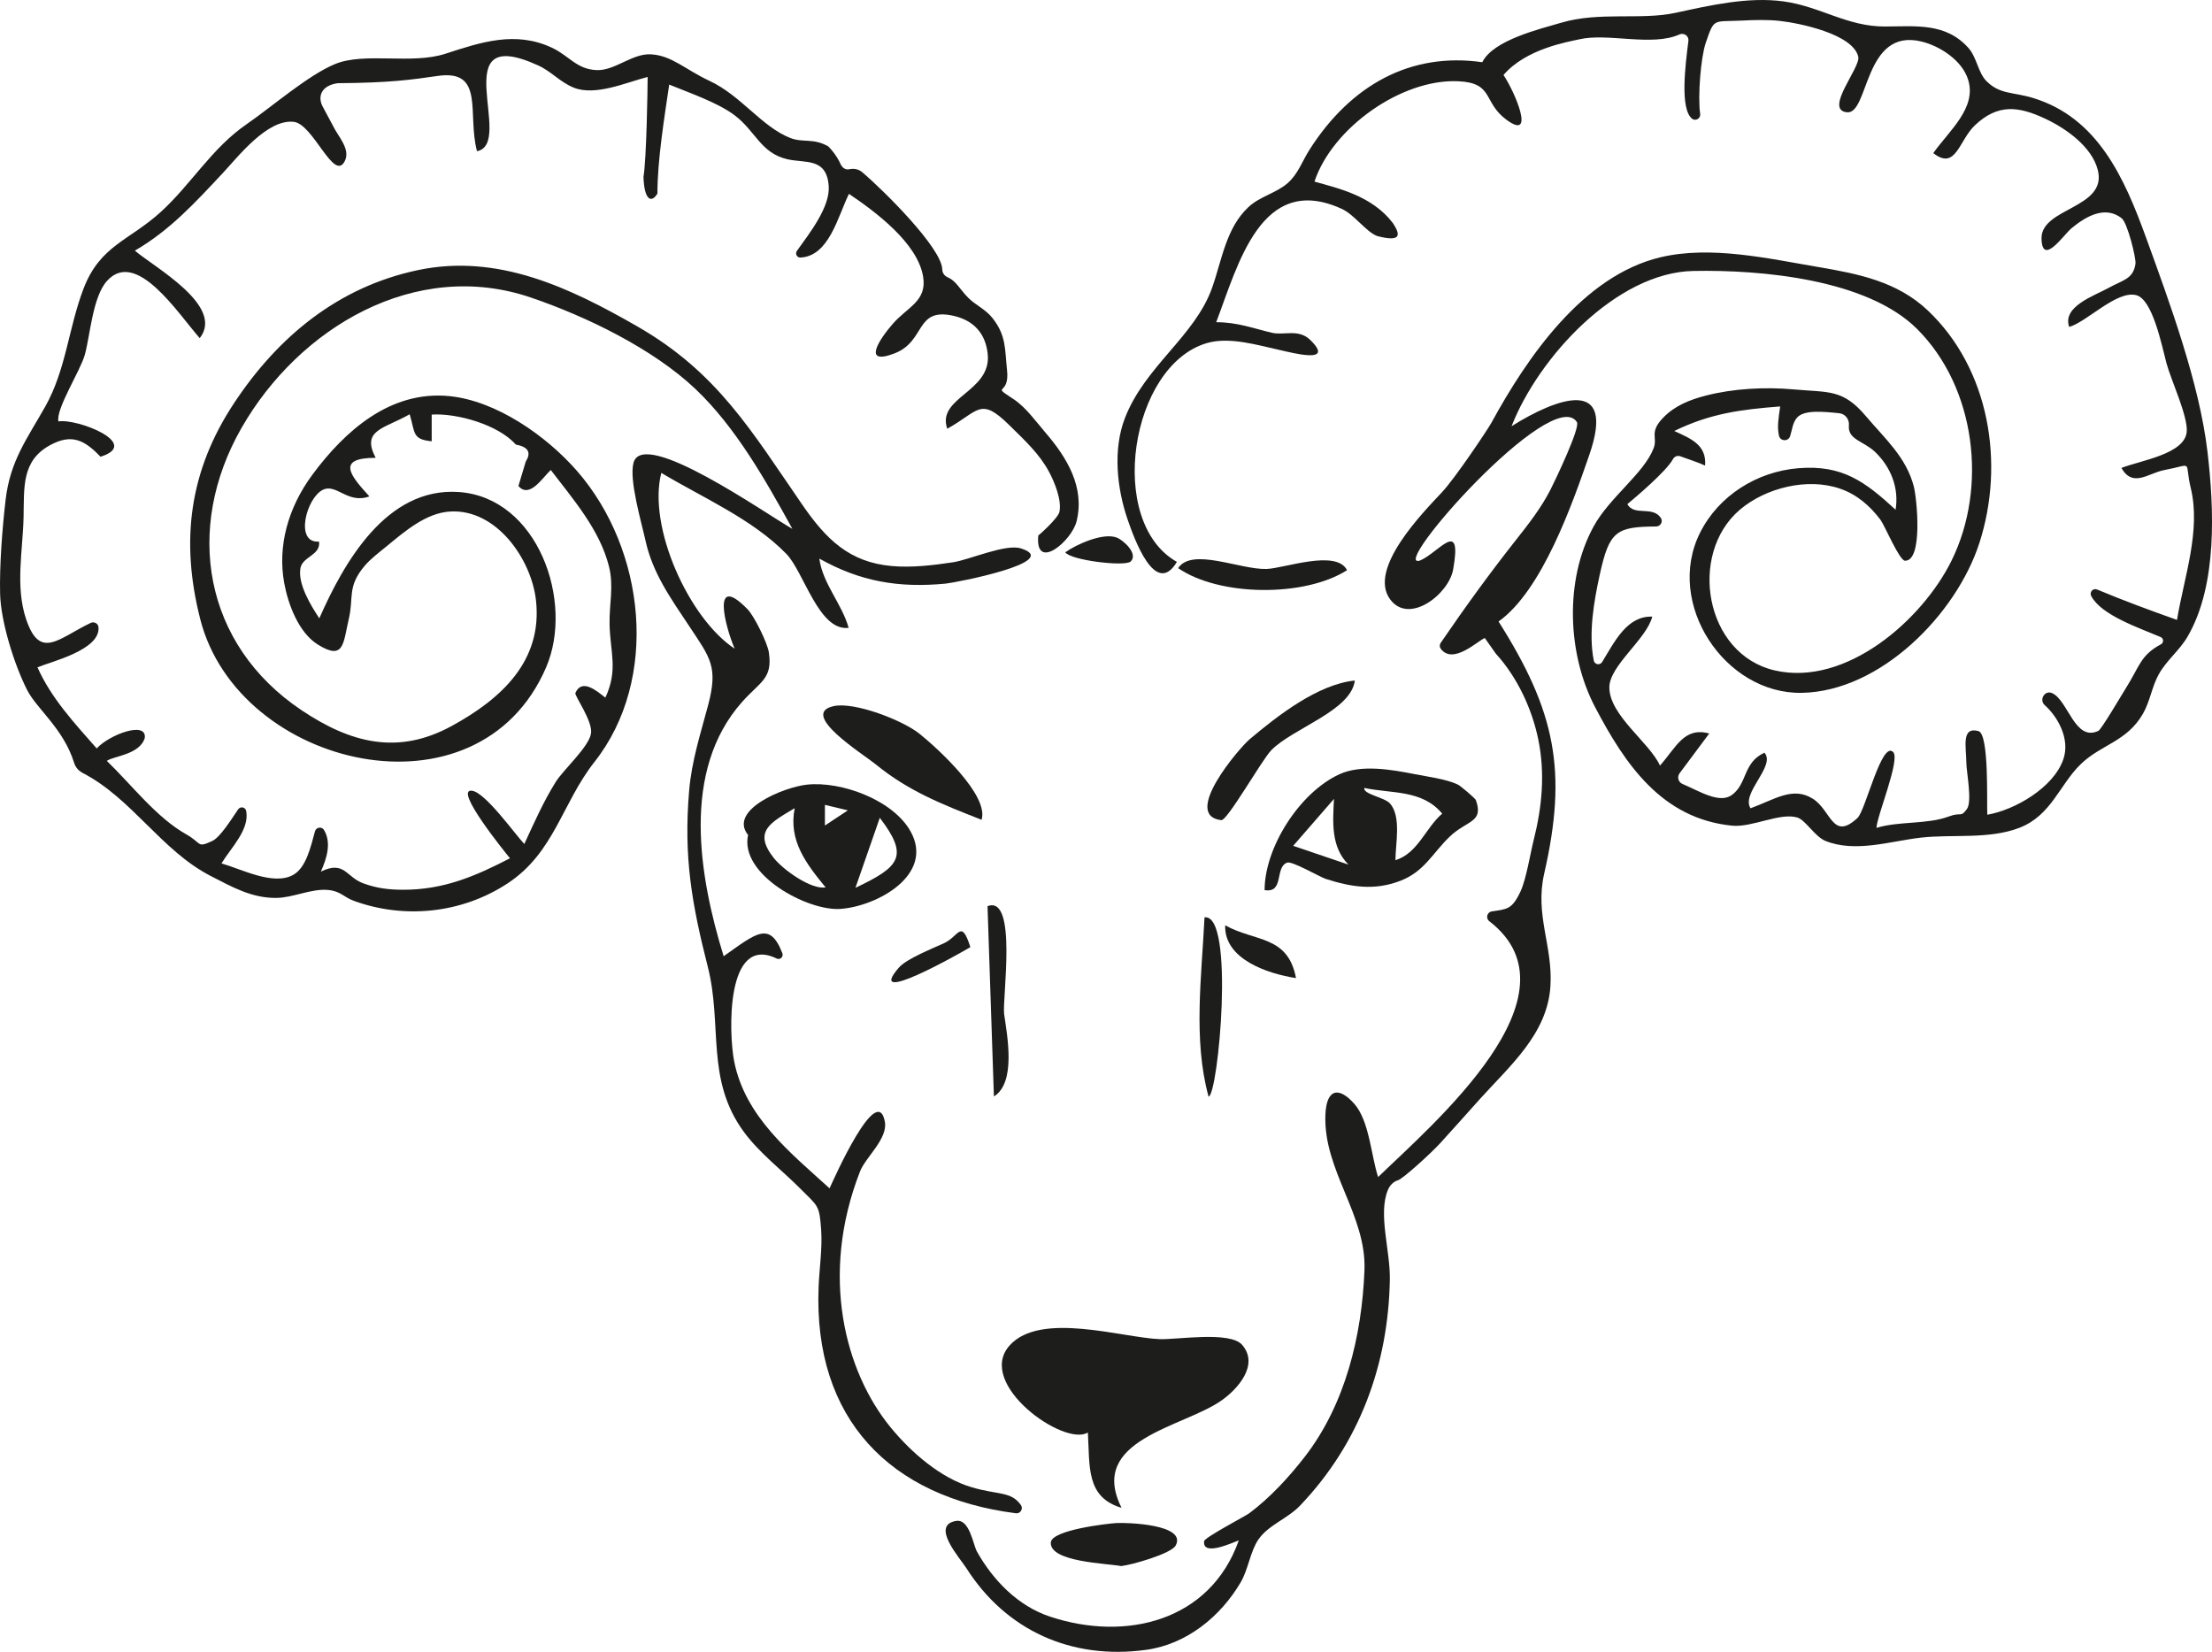 <?xml version="1.0" encoding="UTF-8"?><svg id="Layer_2" xmlns="http://www.w3.org/2000/svg" viewBox="0 0 1042.14 778.22"><defs><style>.cls-1{fill:#1d1d1b;}</style></defs><path class="cls-1" d="M38.78,364.01c-1.87-.96-3.24-2.64-3.86-4.64-5.01-16.12-17.63-25.43-22.13-34.28C6.77,313.25,.36,292.92,.05,279.71c-.31-13.19,1-30.75,2.61-44.38,2.16-18.28,10.06-28.55,18.68-43.84,9.76-17.31,10.99-37.16,18-55.47,7.82-20.45,21.53-22.61,36.46-36.22,14.39-13.13,23.9-29.93,40.4-41.3,11.88-8.18,29.1-23.22,41.76-28.37,13.99-5.69,35.94,.37,51.83-4.8,16.92-5.5,32.98-10.86,50.13-2.9,8.29,3.85,11.67,10.24,21.25,10.6,8.51,.32,16.74-7.94,25.49-7.44,9.93,.57,15.94,7.05,27.58,12.49,14.98,7,24.59,21.63,38.11,26.93,6.01,2.35,10.88-.09,17.91,3.98,2.03,2.05,3.73,4.37,5.1,6.94,.82,1.88,1.94,4.39,4.83,3.79,2.13-.44,4.33-.03,5.99,1.37,10.3,8.74,37.63,35.89,37.75,45.88,.02,1.58,1.01,2.97,2.45,3.6,4.1,1.79,5.56,5.37,9.61,9.54,3.49,3.6,8.21,5.47,11.51,9.62,6.67,8.38,5.87,14.81,6.94,24.53,1.43,12.9-8.2,6.31,3.17,13.85,5.76,3.82,10.43,10.46,14.95,15.71,10.06,11.7,18.6,25.6,14.66,41.72-2.32,9.48-19.7,23.93-18.05,6.69-.03,.27,9.33-8.09,9.96-11.07,1.17-5.6-2.34-14.05-4.8-18.7-4.61-8.68-11.53-14.97-18.74-22.09-13.89-13.73-14.37-6.64-29.31,1.61-5.19-14.83,20.83-17.28,19.07-35.09-.95-9.65-6.51-16.02-16.35-18.16-17.94-3.91-12.77,12.04-27.51,17.73-15.77,6.09-6.94-6.96-.87-13.91,6.99-8,16.18-10.66,14.29-22.21-2.62-15.96-22.71-30.75-34.94-39.01-5.23,10.59-9.35,29.37-22.87,30-1.63,.08-2.61-1.79-1.67-3.12,6.11-8.52,15.71-20.75,15-30.59-.98-13.54-11.09-10.63-19.57-12.62-12.51-2.94-14.86-13.24-24.84-20.75-7.93-5.97-21.33-10.53-30.74-14.41-2.34,15.96-5.55,35.58-5.55,51.32-2.66,4.54-6.21,3.55-6.57-7.86,1.42-8.25,1.96-41.91,1.96-47.05-9.98,2.53-24.64,9.17-34.86,5.02-6.5-2.64-10.39-7.55-16.63-10.41-44.79-20.51-10.76,36.85-28.9,40.37-4.71-17.59,3.86-38.69-18.53-35.46-12.23,1.76-22.34,3.25-47.07,3.42-7.96,1.09-9.78,6.55-6.83,11.53,1.52,2.82,3.03,5.65,4.54,8.48,2.27,4.88,8.47,11,5.59,16.69-5.1,10.09-14.79-17.4-24-18.49-12.52-1.48-26.43,16.62-33.49,24.16-12.99,13.86-24.88,26.94-41.41,36.51,9.25,7.91,42.49,26.06,30.57,41.22-10.31-11.68-29.8-42.15-43.61-27.04-6.86,7.5-7.97,25.54-10.51,34.8-2.09,7.64-13.76,25.6-12.46,31.48,8.81-1.5,39.5,10.49,19.82,16.64-7.74-8.14-13.78-10.85-23.71-5.48-13.61,7.37-12.21,20.12-12.53,33.98-.37,15.89-3.98,32.7,1.22,48.08,6.52,19.31,15.09,9.07,30.4,1.7,1.59-.76,3.52,.25,3.68,2.01,.98,10.78-22.59,16.3-28.75,18.91,6.51,14.65,17.46,26.32,27.9,38.22,5.89-6.45,23.61-13.13,22.66-4.99-2.27,7.95-14.81,8.56-17.88,10.86,11.58,11.16,23.32,26.67,37.44,34.61,7.47,4.2,4.83,6.56,12.26,3.1,3.64-1.7,8.7-9.77,12.17-14.9,1.04-1.53,3.44-1.05,3.78,.77,1.65,8.82-7.04,17.16-11.63,24.7,9.56,2.74,24.46,10.65,33.81,5.4,6.08-3.42,8.21-13.13,10.23-20.5,.54-1.98,3.21-2.39,4.26-.63,3.53,5.93,1.42,13.09-1.48,19.6,11.2-5.43,11.78,2.63,20.19,5.61,6.22,2.21,11.51,2.92,18.44,2.94,19.03,.07,33.93-6.27,50.47-14.83-1.74-2.12-27.14-33.29-17.78-31.8,6.38,1.02,20.24,20.59,24.53,25.07,4.66-10.07,8.95-19.89,14.86-29.33,3.51-5.61,15.35-16.17,16.54-22.6,1.08-5.79-7.89-18.01-7.35-19.22,3.2-7.21,10.44-.59,14.13,2.2,6.12-13.11,2.25-21.47,1.98-34.6-.19-9.48,2.1-17.8-.3-27.3-4.37-17.28-16.88-31.56-27.39-45.34-4.01,3.73-10.01,13.59-15.25,7.55,1.15-3.85,2.3-7.7,3.46-11.55,2.72-4.24,1.15-6.9-4.7-7.99-8.18-9.33-27.74-14.87-39.62-14.12v12.59c-9.35-.94-7.72-4.04-10.38-12.74-11.95,6.87-22.97,7.29-16.02,20.52-19.09,0-11.64,8.66-2.95,18.17-10.3,3.75-15.49-6.26-21.96-3.08-7.76,3.82-13.37,25.29-1.78,24.37,.93,6.41-7.75,7.03-8.74,12.47-1.37,7.53,4.96,17.74,8.88,23.69,11.56-26.21,31.6-61.88,65.7-59.51,37.27,2.58,54.46,51.61,41.18,82.55-31.97,74.46-145.1,47.51-162.97-22.63-9.44-37.03-5.14-69.96,15.95-101.83,20.76-31.37,49.09-54.72,86.59-62.63,37.55-7.92,71.41,8.17,103.33,26.49,37.79,21.69,53.74,49.19,77.81,84.09,11.1,16.09,22.05,27.09,42.19,28.84,9.48,.82,19.43-.37,28.78-1.78,7.75-1.17,24.78-8.83,32.02-6.53,19.99,6.36-30.93,16.14-35.47,16.58-22.24,2.14-40.31-1-59.54-11.79,1.61,11.87,10.53,21.06,13.82,32.62-14.05,1.77-21.04-26.3-29.36-34.85-15.99-16.42-39.46-26.48-58.9-38.15-6.55,25.52,13.05,68.65,34.55,82.82-4.68-10.99-11.01-36.09,6.1-18.56,3.15,3.23,9.38,15.9,10.02,20.31,1.85,12.55-4.06,13.7-12.7,23.45-28.63,32.31-20.28,81.78-8.6,119.69,15.18-10.68,21.71-16.86,27.66-1.39,.64,1.66-1.07,3.26-2.67,2.48-24.16-11.76-22.59,35.43-20.05,48.36,5.14,26.14,26.22,42.89,44.96,59.9,2.21-4.88,22.4-50.24,26.03-31.51,1.58,8.11-8.97,16.7-11.66,23.5-19.21,49.13-6.97,94.6,14.42,120.66,9.73,11.85,23.52,23.83,38.08,28.15,12.62,3.74,18.59,1.83,23.25,8.38,1.25,1.76-.19,4.17-2.33,3.9-59.32-7.6-95.43-44.49-92.96-106.52,.34-8.6,1.82-18.42,1.21-27-.84-11.85-1.43-10.97-9.85-19.44-8.74-8.79-19.2-16.69-26.56-26.7-18.13-24.67-10.01-50.27-16.98-77.7-7.57-29.78-11.47-51.82-8.81-83.06,1.21-14.12,5.33-26.69,8.94-40.28,4.8-18.09,1.06-22.22-8.82-37.11-8.72-13.14-17.34-25-20.74-40.66-1.75-8.09-7.83-28.51-5.56-36.51,4.7-16.54,62.55,24.31,74.82,31.21-12.53-22.72-26.6-47.8-45.63-65.85-20.09-19.05-51.42-34.19-77.47-43.09-54.52-18.62-109.45,14.2-136.47,61.47-27.05,47.32-17.84,102.02,28.36,132.94,23.2,15.53,45.44,21.24,70.79,7.36,23.31-12.76,42.81-30.6,39.62-59.17-2.16-19.33-18.56-43.04-40.35-41.83-11.45,.63-21.52,9.4-30.03,16.4-3.45,2.84-7.41,5.75-10.35,9.22-8.27,9.77-5.09,14.82-7.41,24.78-2.73,11.7-2.18,20.06-14.65,12.27-9.05-5.65-14-18.97-15.83-29.02-3.13-17.2,1.68-35.23,13.15-50.8,15.47-20.98,36.95-39.95,64.65-37.21,22.19,2.19,45.74,18.76,60.1,35.19,32.37,37.04,39.02,98.19,8.27,137.17-15.28,19.38-18.89,42.7-40.88,57.17-21.78,14.33-48.84,16.83-72.37,8.29-5.06-1.84-6.2-4.6-12.33-5.17-7.69-.72-16.42,3.65-24.19,3.75-11.77,.15-21.08-5.25-30.9-10.27-23.47-12.02-37.15-36.65-60.67-48.72Z"/><path class="cls-1" d="M528.39,710.34c-16.82-4.95-14.9-19.43-15.86-35.48-11.1,6.92-53.11-22.94-36.85-41.03,14.53-16.17,52.98-3.63,70.67-2.95,8.08,.31,33.17-3.9,38.85,2.68,8.26,9.57-2.36,21.03-9.65,26.17-18.1,12.78-63.37,18.36-47.15,50.62Z"/><path class="cls-1" d="M1040,212.77c-3.76-32.13-17.9-70.45-28.94-100.86-10.18-28.05-22.73-56.49-53.26-65.76-9.57-2.91-15.62-1.57-21.98-8-3.85-3.89-4.52-11.13-8.36-15.47-10.65-12.06-24.78-10.26-39.34-10.19-17.79,.09-30.55-9.47-47.83-11.83-16.85-2.3-34.7,1.89-50.94,5.39-16.39,3.54-35.78-.7-53.92,4.68-9.89,2.93-31.93,8.12-37.08,18.58-33.59-4.82-61.76,10.57-81.25,40.98-3.64,5.67-5.47,11.6-10.45,15.98-5.34,4.7-13.14,6.28-18.5,11.31-10.58,9.93-12.44,24.88-17.1,38.01-8.1,22.83-31.6,36.9-41.06,61.34-5.77,14.9-3.76,33.21,1.25,47.77,2.99,8.7,13.07,37.08,23.23,20-33.43-18.81-22-92.5,14.11-103.07,10.61-3.11,23.92,.96,34.39,3.27,6.03,1.33,26.23,6.8,14.3-4.77-5.53-5.36-12.26-2.02-18-3.36-8.78-2.05-16.17-4.98-26.29-4.98,10.25-26.77,21.1-70.9,59.23-53.36,5.98,2.75,11.37,10.8,16.67,12.78,12.35,3.2,10.4-1.37,7.39-6.07-9.88-12.99-25.91-16.44-36.99-19.59,8.35-25.18,40.86-48.46,67.66-47.28,17.04,.75,11.52,9.81,22.8,18.15,13.86,10.25,4.08-12.94-1.4-21.09,10.64-12.42,30.4-15.6,35.85-16.84,13.42-3.05,34.11,3.54,47.04-2.26,2.15-.96,4.53,.73,4.23,3.07-1.47,11.49-4.05,32.01,1.72,36.62,1.67,1.33,4.13-.16,3.82-2.27-1.2-8.22,.3-26.64,2.61-33.4,4.08-11.95,3.38-9.89,16.65-10.54,6.11-.3,12.22-.52,18.32,.15,8.98,.99,34.36,6.11,36.91,16.86,1.2,5.07-16.27,24.96-5.39,26.18,10.52,1.18,7.84-40,35.2-33.33,8.71,2.12,19.23,8.94,21.99,18.11,4,13.27-8.91,23.8-16.46,34.44,10.64,8.42,12.06-5.96,19.6-13.08,10.77-10.19,20.47-9.13,33.42-2.99,9.55,4.53,21.66,13.03,24.47,23.99,4.68,18.26-26.92,17.71-26.5,32.46,.38,13.11,10.44-1.92,14.13-4.97,6.67-5.52,15.73-10.87,23.62-4.72,2.73,2.13,6.89,18.85,6.51,21.48-1.07,7.29-5.91,7.56-12.97,11.5-6.28,3.5-21.69,8.6-18.25,18.23,8.26-2.32,22.35-17.28,31.53-14.98,7.78,1.95,12.03,23.53,14.31,32.12,2.01,7.58,10.24,25.15,9.52,32.33-1.04,10.4-21.18,13.3-30.77,16.95,5.38,9.5,12.65,2.45,20.2,1.02,14.37-2.72,9.27-4.81,12.48,8.45,4.88,20.18-3.21,42.2-6.48,62.14-12.72-4.51-25.22-9.12-37.64-14.32-1.92-.8-3.74,1.24-2.77,3.08,4.77,9,22.18,14.84,32.7,19.31,1.47,.62,1.54,2.67,.14,3.42-9.71,5.2-9.96,10.31-16.65,20.88-1.87,2.96-11.39,19.23-12.83,19.91-11.11,5.25-14.25-14.42-21.79-17.79-3.48-1.55-6.29,3.16-3.45,5.69,6.04,5.38,12.02,15.81,8.77,25.39-4.58,13.5-23.03,24.03-35.85,26.21-.33-5.33,.97-38.01-4.19-39.41-8.17-2.21-5.74,7.44-5.68,15.01,.03,4.18,2.85,18.14,.27,21.7-3.06,4.22-2.53,1.26-8.52,3.52-10.11,3.81-23.35,2.11-34.1,5.37,.19-5.59,11.31-32.18,7.88-35.7-5.45-5.59-13.01,27.5-16.82,31.04-11.79,10.95-12.31-3.53-21.01-9.04-9.45-5.99-18,.33-29.39,4.48-4.56-7.21,12.08-20.02,6.56-26.19-10.18,4.69-7.96,14.48-15.29,19.88-5.9,4.35-15.31-1.77-23.33-5.16-1.97-.83-2.64-3.3-1.36-5.02,4.85-6.51,8.72-11.7,13.99-18.77-11.89-3.12-15.4,6.29-23.23,15.15-4.91-10.91-23.82-23.63-23.85-36.82-.02-10.26,17.5-22.67,20.22-33.36-11.89-.44-17.65,11.66-23.63,21.39-1.03,1.67-3.55,1.21-3.93-.72-2.58-12.91,.14-28.21,2.81-40.41,4.53-20.69,7.82-22.58,26.6-22.74,2.05-.02,3.33-2.32,2.19-4.02-3.93-5.87-12.48-.66-15.79-6.49,3.35-2.8,18.27-15.28,21.52-21.24,.69-1.26,2.18-1.8,3.52-1.29,3.82,1.45,8.59,2.91,11.59,4.36,.83-9.87-6.98-12.82-14.52-16.3,17-8.28,31.35-10.12,49.9-11.57-.79,5.76-1.52,9.51-.56,13.8,.6,2.69,4.4,2.84,5.24,.21,.99-3.08,1.15-6.2,3.16-8.61,3.24-3.9,12.22-2.99,19.97-2.2,2.87,.29,4.84,2.88,4.57,5.76-.64,6.74,6.92,7.28,12.38,12.52,7.35,7.06,11.3,16.89,9.61,27.18-14.32-13.15-25-21.28-45.88-19.55-19.42,1.61-37.48,12.86-46.26,30.43-16.65,33.28,11.66,76.05,47.95,75.39,37.06-.67,72.81-36.97,83.68-70.64,12-37.2,4.9-81.83-24.3-109.49-14.39-13.63-32.61-17.25-51.57-20.47-23.67-4.03-50.8-10.24-74.51-4.57-36.49,8.72-62.74,47.18-79.57,78-1.52,2.78-16.76,25.72-23.34,32.76-8.75,9.37-34.95,35.89-24.36,50.33,8.92,12.17,27.64-2.38,29.71-14.02,4.36-24.5-6.59-8.2-15.43-4.3-16.17,5.68,62.12-83.23,73.74-65.15,1.67,2.6-10.22,27.43-12.47,31.86-4.33,8.51-10.44,16.34-16.34,23.8-12.48,15.79-24.03,31.79-35.39,48.39-.56,.82-.54,1.91,.04,2.71,5.76,7.8,17.54-3.82,20.77-5.04l5.18,7.36c10.41,11.4,17.16,26.5,20.01,40.41,3.28,16,1.79,31.74-2.17,47.44-1.56,6.18-3.51,18.44-6.19,24.16-4.05,8.65-6.39,8.32-13.54,9.43-2.26,.35-2.98,3.22-1.17,4.62,45.01,34.69-26.61,95.54-52.38,120.52-3.27-9.82-4.11-26.39-11.17-34.43-7.36-8.39-13.23-7.18-13.68,5.22-.96,26.12,19.44,47.08,18.41,73.17-1.22,30.86-9.02,63.08-27.99,87.65-7.48,9.69-16.45,19.43-26.31,26.8-1.72,1.28-21.01,11.39-21.23,13.11-.98,7.56,13.8,.5,16.33-.35-13.43,38.05-53.16,47.82-89.01,35.9-15-4.99-26.69-17.01-34.32-30.55-1.89-3.36-3.45-15.62-9.92-14.51-12.1,2.07,1.8,17.39,4.95,22.33,18.55,29.09,49.27,43.28,84.7,38.39,19-2.63,35-15.62,44.51-31.84,3.54-6.04,4.52-14.62,8.34-20.16,4.7-6.82,13.72-9.77,19.61-15.94,28.17-29.5,41.58-66.66,42.3-106.38,.25-13.98-5.68-31.04-.87-42.44,.87-2.07,2.55-3.8,4.7-4.46,2.45-.76,15.79-12.94,19.98-17.55,6.25-6.84,12.39-13.78,18.58-20.67,14.08-15.63,31.86-30.71,33.27-53.21,1.19-18.97-7.42-33.41-2.94-53.02,11.05-48.38,5.32-76.4-21.5-118.78,20.46-14.53,34.73-55.26,42.79-78.59,12.81-37.09-15.23-26.87-36.66-13.41,12.67-32.41,49.33-72.4,85.59-73.14,32.05-.65,81.93,3.87,105.45,27.31,27.65,27.56,33.32,74.52,16.25,109.15-13.74,27.87-49.59,59.42-83.2,51.75-33.12-7.56-40.99-54.84-16.6-75.67,12.22-10.43,31.99-15.29,47.33-9.96,7.91,2.75,13.96,7.99,18.99,14.65,1.91,2.53,8.9,19.23,11.55,19.28,8.55,.18,5.6-29.32,4.16-34.93-3.56-13.86-13.69-22.64-22.57-33.16-10.9-12.9-17.42-11.12-34.28-12.64-13.3-1.19-28.25-.41-41.3,2.97-7.39,1.91-14.57,4.77-19.98,10.42-6.7,6.98-2.46,9.12-4.47,14.36-4.54,11.84-20.77,23.13-28.25,36.81-14,25.59-12.21,60.55,.64,85.07,14.29,27.26,31.61,52.63,64.6,55.92,9.41,.94,22.64-6.36,30.8-3.82,3.73,1.16,8.24,9,13.15,10.99,14.08,5.7,30.71,.1,44.83-1.52,15-1.72,32.33,.92,46.72-4.71,14.83-5.81,18.74-20.13,28.6-29.78,9.71-9.5,21.77-10.59,29.44-23.88,3.35-5.81,4.19-12.62,7.38-18.44,3.72-6.77,9.75-11.22,13.65-17.9,14.2-24.34,12.49-60.6,9.38-87.17Z"/><path class="cls-1" d="M595.79,419.35c0-20.07,16.46-45.99,35.25-54.6,10.34-4.73,24.76-2.16,35.33-.07,6.36,1.26,14.61,2.25,20.33,4.87,1.58,.72,8.38,6.69,8.6,7.31,3.91,10.83-4.21,9.44-12.44,17.42-8.04,7.79-11.83,16.35-23.18,20.7-12.17,4.67-23.06,2.94-35.04-.91-2.72-.87-15.89-8.52-18.19-7.69-6.05,2.18-1.24,14.48-10.65,12.96Zm46.98-48.15c-.72,2.94,9.43,4.38,12.04,7.27,5.53,6.11,2.62,19.17,2.62,26.78,10.69-3.35,14.16-15.21,22.03-21.94-9.43-11.38-23.73-9.35-36.7-12.1Zm-33.5,27.28c8.67,2.95,17.35,5.89,26.02,8.84-8.38-8.48-7.35-20.07-6.81-30.95-6.41,7.37-12.81,14.74-19.22,22.11Z"/><path class="cls-1" d="M352.44,393.37c-9.44-11.71,16.6-22.48,27.65-23.71,16.17-1.79,40.92,7.24,49.06,22.29,10.89,20.13-15.59,34.89-33.07,36.24-15.5,1.19-47.76-16.17-43.64-34.82Zm21.97-12.63c-11.15,6.69-19.87,10.8-9.84,23.49,4.23,5.35,17.48,15.02,24.4,13.82-9.08-11.06-17.6-21.99-14.56-37.31Zm28.61,37.52c21.01-9.98,25.33-14.83,11.48-32.98-3.83,10.99-7.66,21.98-11.48,32.98Zm-14.38-29.35c3.61-2.38,7.21-4.76,10.82-7.15-3.61-.86-7.21-1.72-10.82-2.58v9.73Z"/><path class="cls-1" d="M462.45,386.21c-18.55-7.3-34.4-13.45-49.96-26.19-5.83-4.77-36.41-23.75-19.69-27.37,9.81-2.12,32.51,6.68,40.41,13.04,8.61,6.93,32.84,29.03,29.24,40.52Z"/><path class="cls-1" d="M638.3,320.6c-1.76,14.31-29.28,22.45-39.38,32.86-4.55,4.69-20.65,33.25-23.55,32.92-18.9-2.21,8.77-34.24,13.34-38.09,13.25-11.16,32.19-25.93,49.59-27.69Z"/><path class="cls-1" d="M528.22,737.79c-6.71-1.29-33.74-1.88-33.15-11.13,.38-5.9,26.72-8.88,30.8-9.14,4.89-.3,33.48,.56,28.02,10.59-2.11,3.89-20.92,9.2-25.67,9.67Z"/><path class="cls-1" d="M555.05,267.66c6.58-9.91,29.17,.79,41.69,.38,8.35-.27,32.79-9.39,37.89,.57-19.94,12.77-60.06,12.44-79.58-.96Z"/><path class="cls-1" d="M465.25,426.91c14.3-5.49,6.85,43.85,7.83,50.84,1.4,9.98,5.78,32.26-4.82,38.79-1-29.88-2.01-59.75-3.01-89.63Z"/><path class="cls-1" d="M567.48,432.18c14.45-2.04,6.49,83.64,1.92,84.46-7.39-26.9-3.22-56.95-1.92-84.46Z"/><path class="cls-1" d="M577.22,435.92c14.05,7.86,29.54,4.58,33.37,24.87-13.17-2.03-33.92-8.82-33.37-24.87Z"/><path class="cls-1" d="M457.16,446.21c-5.41,3.21-50.05,28.46-33.63,9.59,3.62-4.16,16.17-9.11,21.29-11.48,6.96-3.23,8.04-11.63,12.35,1.89Z"/><path class="cls-1" d="M501.88,260.2c4.93-3.55,17.77-9.5,24.3-6.92,3.18,1.26,10.19,7.63,6.52,11.24-2.58,2.54-28.29-.53-30.82-4.32Z"/></svg>